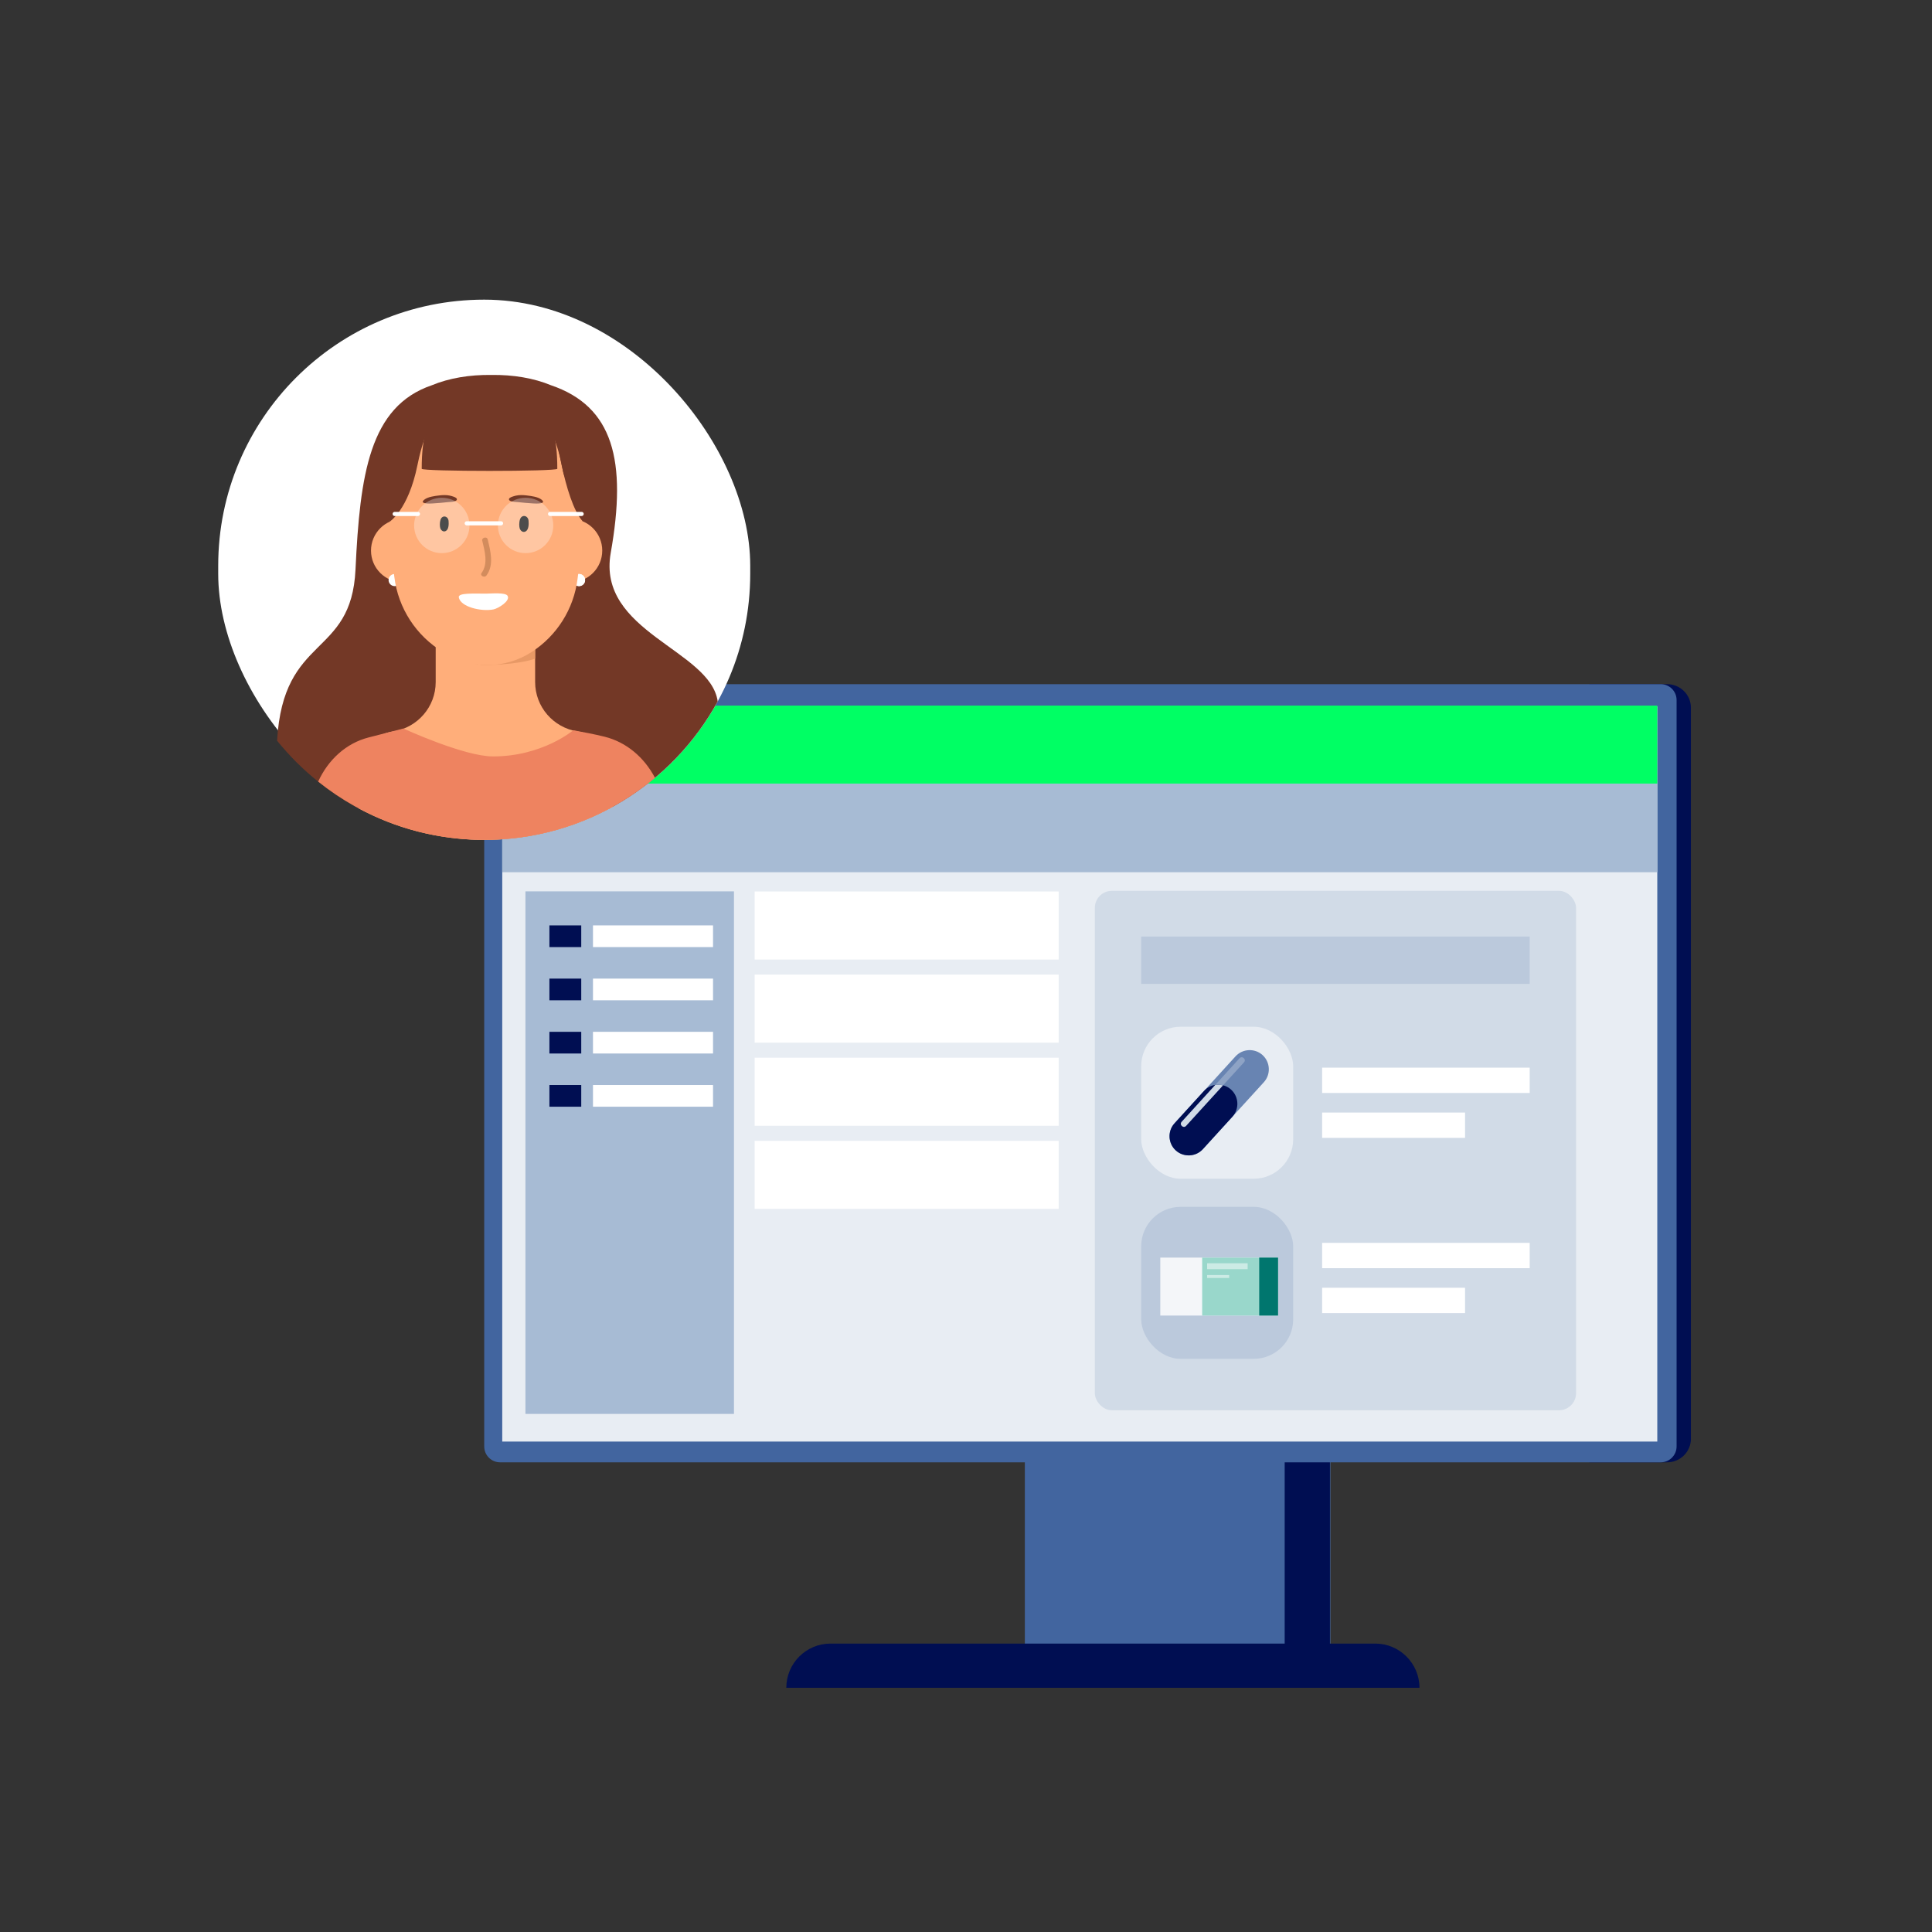 <?xml version="1.0" encoding="UTF-8"?>
<svg id="a" data-name="Design" xmlns="http://www.w3.org/2000/svg" width="500" height="500" viewBox="0 0 500 500">
  <rect x="0" y="0" width="500" height="500" fill="#333333" stroke="none"/>
  <g>
    <path d="m411.307,378.448v-201.387h20.141c3.397,0,6.162,2.733,6.162,6.09v189.207c0,3.358-2.765,6.09-6.162,6.09h-20.141Z" style="fill: #000e52; stroke-width: 0px;"/>
    <rect x="265.228" y="358.173" width="79.082" height="78.178" style="fill: #42659f; stroke-width: 0px;"/>
    <rect x="332.474" y="373.611" width="11.709" height="59.198" style="fill: #000e52; stroke-width: 0px;"/>
    <path d="m429.796,378.448H129.423c-2.268,0-4.106-1.839-4.106-4.105v-193.176c0-2.268,1.838-4.106,4.106-4.106h300.373c2.267,0,4.105,1.838,4.105,4.106v193.176c0,2.265-1.838,4.105-4.105,4.105" style="fill: #42659f; stroke-width: 0px;"/>
    <path d="m367.356,436.804h-163.862c0-6.322,5.126-11.448,11.448-11.448h140.967c6.322,0,11.448,5.126,11.448,11.448" style="fill: #000e52; stroke-width: 0px;"/>
    <rect x="129.979" y="182.82" width="298.925" height="190.256" transform="translate(558.884 555.896) rotate(-180)" style="fill: #e8edf3; stroke-width: 0px;"/>
    <g>
      <rect x="283.344" y="230.547" width="124.536" height="134.427" rx="4.412" ry="4.412" style="fill: #d1dbe7; stroke-width: 0px;"/>
      <g>
        <g>
          <rect x="342.17" y="276.307" width="53.713" height="6.552" style="fill: #fff; stroke-width: 0px;"/>
          <rect x="342.17" y="287.928" width="36.982" height="6.552" style="fill: #fff; stroke-width: 0px;"/>
          <g>
            <rect x="295.341" y="265.721" width="39.334" height="39.334" rx="10.216" ry="10.216" style="fill: #e8edf3; stroke-width: 0px;"/>
            <g>
              <path d="m326.756,273.061c1.009.919,1.549,2.167,1.609,3.439s-.363,2.565-1.282,3.573l-15.784,17.327c-1.838,2.017-4.993,2.163-7.011.325-1.009-.919-1.549-2.167-1.61-3.438-.058-1.27.364-2.563,1.283-3.572l15.784-17.327c1.838-2.018,4.994-2.166,7.011-.328Z" style="fill: #6884b2; stroke-width: 0px;"/>
              <path d="m318.613,281.999c1.009.919,1.549,2.167,1.61,3.438.059,1.272-.363,2.565-1.282,3.573l-7.643,8.39c-1.838,2.017-4.993,2.163-7.011.325-1.009-.919-1.549-2.167-1.61-3.438-.058-1.27.364-2.563,1.283-3.572l7.643-8.39c1.838-2.018,4.992-2.164,7.01-.327Z" style="fill: #000e52; stroke-width: 0px;"/>
              <path d="m305.816,291.357l.118.107c.285.26.733.239.993-.046l9.589-10.526c-.667-.172-1.355-.203-2.031-.095l-8.716,9.567c-.261.286-.239.733.046.994Z" style="fill: #d1dbe7; stroke-width: 0px;"/>
              <path d="m320.826,273.836l-6.34,6.96c.676-.108,1.364-.076,2.031.095l5.466-6.001c.261-.286.24-.733-.046-.993l-.118-.107c-.286-.261-.733-.24-.994.046Z" style="fill: #8ea3c5; stroke-width: 0px;"/>
            </g>
          </g>
        </g>
        <g>
          <rect x="342.17" y="321.651" width="53.713" height="6.552" style="fill: #fff; stroke-width: 0px;"/>
          <rect x="342.17" y="333.272" width="36.982" height="6.552" style="fill: #fff; stroke-width: 0px;"/>
          <g>
            <rect x="295.341" y="312.331" width="39.334" height="39.334" rx="10.216" ry="10.216" style="fill: #bbc9dc; stroke-width: 0px;"/>
            <g id="b" data-name="MEDIKAMENTENSCHACHTEL">
              <rect x="300.281" y="325.468" width="30.479" height="15" style="fill: #f4f6f9; stroke-width: 0px;"/>
              <rect x="311.118" y="325.468" width="19.642" height="15" style="fill: #99d7cb; stroke-width: 0px;"/>
              <rect x="325.885" y="325.468" width="4.875" height="15" style="fill: #00766e; stroke-width: 0px;"/>
              <rect x="312.399" y="326.931" width="10.488" height="1.528" style="fill: #ccebe5; stroke-width: 0px;"/>
              <rect x="312.399" y="329.974" width="5.713" height=".764" style="fill: #ccebe5; stroke-width: 0px;"/>
            </g>
          </g>
        </g>
      </g>
    </g>
    <rect x="135.983" y="230.682" width="53.964" height="135.237" transform="translate(325.931 596.601) rotate(-180)" style="fill: #a7bbd4; stroke-width: 0px;"/>
    <rect x="129.979" y="202.435" width="298.925" height="23.298" style="fill: #a7bbd4; stroke-width: 0px;"/>
    <rect x="129.979" y="182.608" width="298.925" height="20.18" style="fill: #00ff64; stroke-width: 0px;"/>
    <rect x="153.462" y="239.492" width="31.068" height="5.614" transform="translate(337.993 484.597) rotate(-180)" style="fill: #fff; stroke-width: 0px;"/>
    <rect x="295.341" y="242.375" width="100.542" height="12.255" transform="translate(691.223 497.006) rotate(-180)" style="fill: #bbc9dc; stroke-width: 0px;"/>
    <rect x="153.462" y="253.263" width="31.068" height="5.614" transform="translate(337.993 512.139) rotate(-180)" style="fill: #fff; stroke-width: 0px;"/>
    <rect x="153.462" y="267.034" width="31.068" height="5.614" transform="translate(337.993 539.681) rotate(-180)" style="fill: #fff; stroke-width: 0px;"/>
    <rect x="153.462" y="280.804" width="31.068" height="5.614" transform="translate(337.993 567.222) rotate(-180)" style="fill: #fff; stroke-width: 0px;"/>
    <rect x="142.185" y="239.492" width="8.24" height="5.614" transform="translate(292.611 484.598) rotate(-180)" style="fill: #000e52; stroke-width: 0px;"/>
    <rect x="142.185" y="253.263" width="8.24" height="5.614" transform="translate(292.611 512.139) rotate(-180)" style="fill: #000e52; stroke-width: 0px;"/>
    <rect x="142.185" y="267.034" width="8.24" height="5.614" transform="translate(292.611 539.681) rotate(-180)" style="fill: #000e52; stroke-width: 0px;"/>
    <rect x="142.185" y="280.805" width="8.24" height="5.614" transform="translate(292.611 567.222) rotate(-180)" style="fill: #000e52; stroke-width: 0px;"/>
    <rect x="195.304" y="230.711" width="78.681" height="17.619" transform="translate(469.288 479.041) rotate(-180)" style="fill: #fff; stroke-width: 0px;"/>
    <rect x="195.304" y="252.221" width="78.681" height="17.619" transform="translate(469.288 522.062) rotate(-180)" style="fill: #fff; stroke-width: 0px;"/>
    <rect x="195.304" y="273.731" width="78.681" height="17.619" transform="translate(469.288 565.082) rotate(-180)" style="fill: #fff; stroke-width: 0px;"/>
    <rect x="195.304" y="295.242" width="78.681" height="17.619" transform="translate(469.288 608.102) rotate(-180)" style="fill: #fff; stroke-width: 0px;"/>
  </g>
  <g>
    <rect x="56.474" y="77.549" width="137.685" height="139.809" rx="68.843" ry="68.843" transform="translate(250.632 294.907) rotate(-180)" style="fill: #fff; stroke-width: 0px;"/>
    <g>
      <g>
        <path d="m185.742,181.519c-1.923-13.379-31.322-17.95-27.684-38.439,4.237-23.863.647-37.9-15.467-43.379-4.433-1.842-9.785-2.745-15.414-2.663-5.629-.082-10.981.821-15.415,2.663-16.114,5.479-18.606,23.056-19.756,47.669-1.077,23.05-18.704,16.583-20.297,44.319,12.619,15.65,31.939,25.67,53.608,25.67h0c26.061,0,48.736-14.484,60.425-35.839Z" style="fill: #733826; stroke-width: 0px;"/>
        <path d="m149.69,189.33c-.067-.011-.133-.021-.2-.032-6.316-.996-10.997-6.385-10.997-12.78v-27.235c0-7.107-5.761-12.868-12.868-12.868s-12.868,5.761-12.868,12.868v27.236c0,6.394-4.681,11.783-10.997,12.78-.067.011-.134.021-.201.032-5.047.803-8.789,5.108-8.789,10.219v9.636c9.692,5.21,20.772,8.172,32.546,8.172h0c12.025,0,23.325-3.09,33.163-8.509v-9.3c0-5.111-3.742-9.416-8.789-10.219Z" style="fill: #ffae7a; stroke-width: 0px;"/>
        <circle cx="147.669" cy="142.491" r="8.193" style="fill: #ffae7a; stroke-width: 0px;"/>
        <circle cx="104.209" cy="142.491" r="8.193" style="fill: #ffae7a; stroke-width: 0px;"/>
        <circle cx="149.856" cy="150.119" r="1.568" style="fill: #fff; stroke-width: 0px;"/>
        <path d="m128.982,160.249s-15.765,12.351-2.373,11.863c9.033-.329,11.884-1.676,11.884-1.676v-12.191l-9.51,2.003Z" style="fill: #e89966; stroke-width: 0px;"/>
        <circle cx="149.856" cy="150.119" r="1.568" style="fill: #fff; stroke-width: 0px;"/>
        <circle cx="102.13" cy="150.119" r="1.568" style="fill: #fff; stroke-width: 0px;"/>
        <path d="m114.653,168.749l.586.353c3.286,1.979,7.048,3.024,10.884,3.024h0c4.038,0,7.991-1.159,11.39-3.339h0c6.59-4.227,10.967-11.158,11.951-18.926l.43-3.399,1.089-14.101c.167-2.164-4.804-7.946-5.204-10.078-3.001-15.976-7.555-17.203-20.002-17.203h0c-12.447,0-22.8,8.97-24.947,20.798-.388,2.135-.427,4.319-.26,6.483l1.02,13.201.471,3.797c.998,8.054,5.641,15.203,12.594,19.389Z" style="fill: #ffae7a; stroke-width: 0px;"/>
        <path d="m126.684,104.248c-11.046-.097-17.546-.421-17.546,17.076,0,.722,35.092.722,35.092,0,0-17.497-6.5-17.173-17.546-17.076Z" style="fill: #733826; stroke-width: 0px;"/>
        <path d="m100.778,135.058s4.881-2.992,7.254-14.674c2.373-11.682,5.183-11.682,5.183-11.682l30.411,1.612s2.297,19.044,7.16,24.597h0c1.177-2.204,1.781-4.518,1.781-7.017v-8.119c0-6.115-4.958-11.073-11.073-11.073h-31.151c-6.115,0-11.073,4.958-11.073,11.073v8.358c0,1.684.28,3.357.828,4.949l.68,1.975Z" style="fill: #733826; stroke-width: 0px;"/>
        <path d="m134.571,134.425c.458-1.387,2.099-1.054,2.219.346.07.815.081,2.322-.774,2.775-.671.355-1.304-.16-1.513-.785-.153-.459-.194-1.542.068-2.336Z" style="stroke-width: 0px;"/>
        <path d="m114.011,134.499c.429-1.3,1.967-.988,2.08.325.066.764.076,2.177-.726,2.601-.629.333-1.223-.15-1.418-.736-.144-.43-.182-1.445.064-2.19Z" style="stroke-width: 0px;"/>
        <path d="m124.635,148.273c1.766-2.402.787-5.732.17-8.336-.195-.822,1.216-1.174,1.411-.348.708,2.992,1.703,6.596-.318,9.345-.515.701-1.783.046-1.264-.661Z" style="fill: #d38c5d; stroke-width: 0px;"/>
        <path d="m125.877,153.63c1.169-.007,4.925-.359,5.476.555.813,1.349-2.484,3.302-3.622,3.529-3.211.639-8.612-.669-8.995-3.135-.187-1.206,3.949-.93,7.141-.949Z" style="fill: #fff; stroke-width: 0px;"/>
        <path d="m118.193,129.41c.044-.074.063-.161.049-.26-.065-.459-1.395-.792-1.841-.89-.888-.195-1.873-.145-2.783-.035-1.167.142-2.911.356-3.808,1.088-1.417,1.156,1.425,1.023,2.171.977,1.344-.083,2.687-.196,4.024-.35.478-.055,1.894-.038,2.187-.531Z" style="fill: #733826; stroke-width: 0px;"/>
        <path d="m131.773,129.41c-.044-.074-.063-.161-.049-.26.065-.459,1.395-.792,1.841-.89.888-.195,1.873-.145,2.783-.035,1.167.142,2.911.356,3.808,1.088,1.417,1.156-1.425,1.023-2.171.977-1.344-.083-2.687-.196-4.024-.35-.478-.055-1.894-.038-2.187-.531Z" style="fill: #733826; stroke-width: 0px;"/>
        <circle cx="114.337" cy="135.987" r="7.164" style="fill: #fff; opacity: .3; stroke-width: 0px;"/>
        <circle cx="136.023" cy="135.987" r="7.164" style="fill: #fff; opacity: .3; stroke-width: 0px;"/>
        <path d="m129.669,135.972h-8.883c-.296,0-.536-.24-.536-.536s.24-.536.536-.536h8.883c.296,0,.536.24.536.536s-.24.536-.536.536Z" style="fill: #fff; stroke-width: 0px;"/>
        <path d="m150.529,133.547h-8.168c-.296,0-.536-.24-.536-.536s.24-.536.536-.536h8.168c.296,0,.536.24.536.536s-.24.536-.536.536Z" style="fill: #fff; stroke-width: 0px;"/>
        <path d="m108.163,133.547h-6.023c-.296,0-.536-.24-.536-.536s.24-.536.536-.536h6.023c.296,0,.536.24.536.536s-.24.536-.536.536Z" style="fill: #fff; stroke-width: 0px;"/>
      </g>
      <path d="m156.47,190.659c-2.606-.646-5.385-1.167-8.117-1.664,0,0-7.977,6.769-20.753,6.769-7.526-0-23.203-7.223-23.203-7.223,0,0-6.167,1.59-8.972,2.303-5.835,1.483-10.511,5.777-13.081,11.438,11.779,9.427,26.712,15.078,42.973,15.078h0c16.825,0,32.232-6.043,44.191-16.067-2.784-5.283-7.386-9.23-13.037-10.632Z" style="fill: #ee8360; stroke-width: 0px;"/>
    </g>
  </g>
</svg>